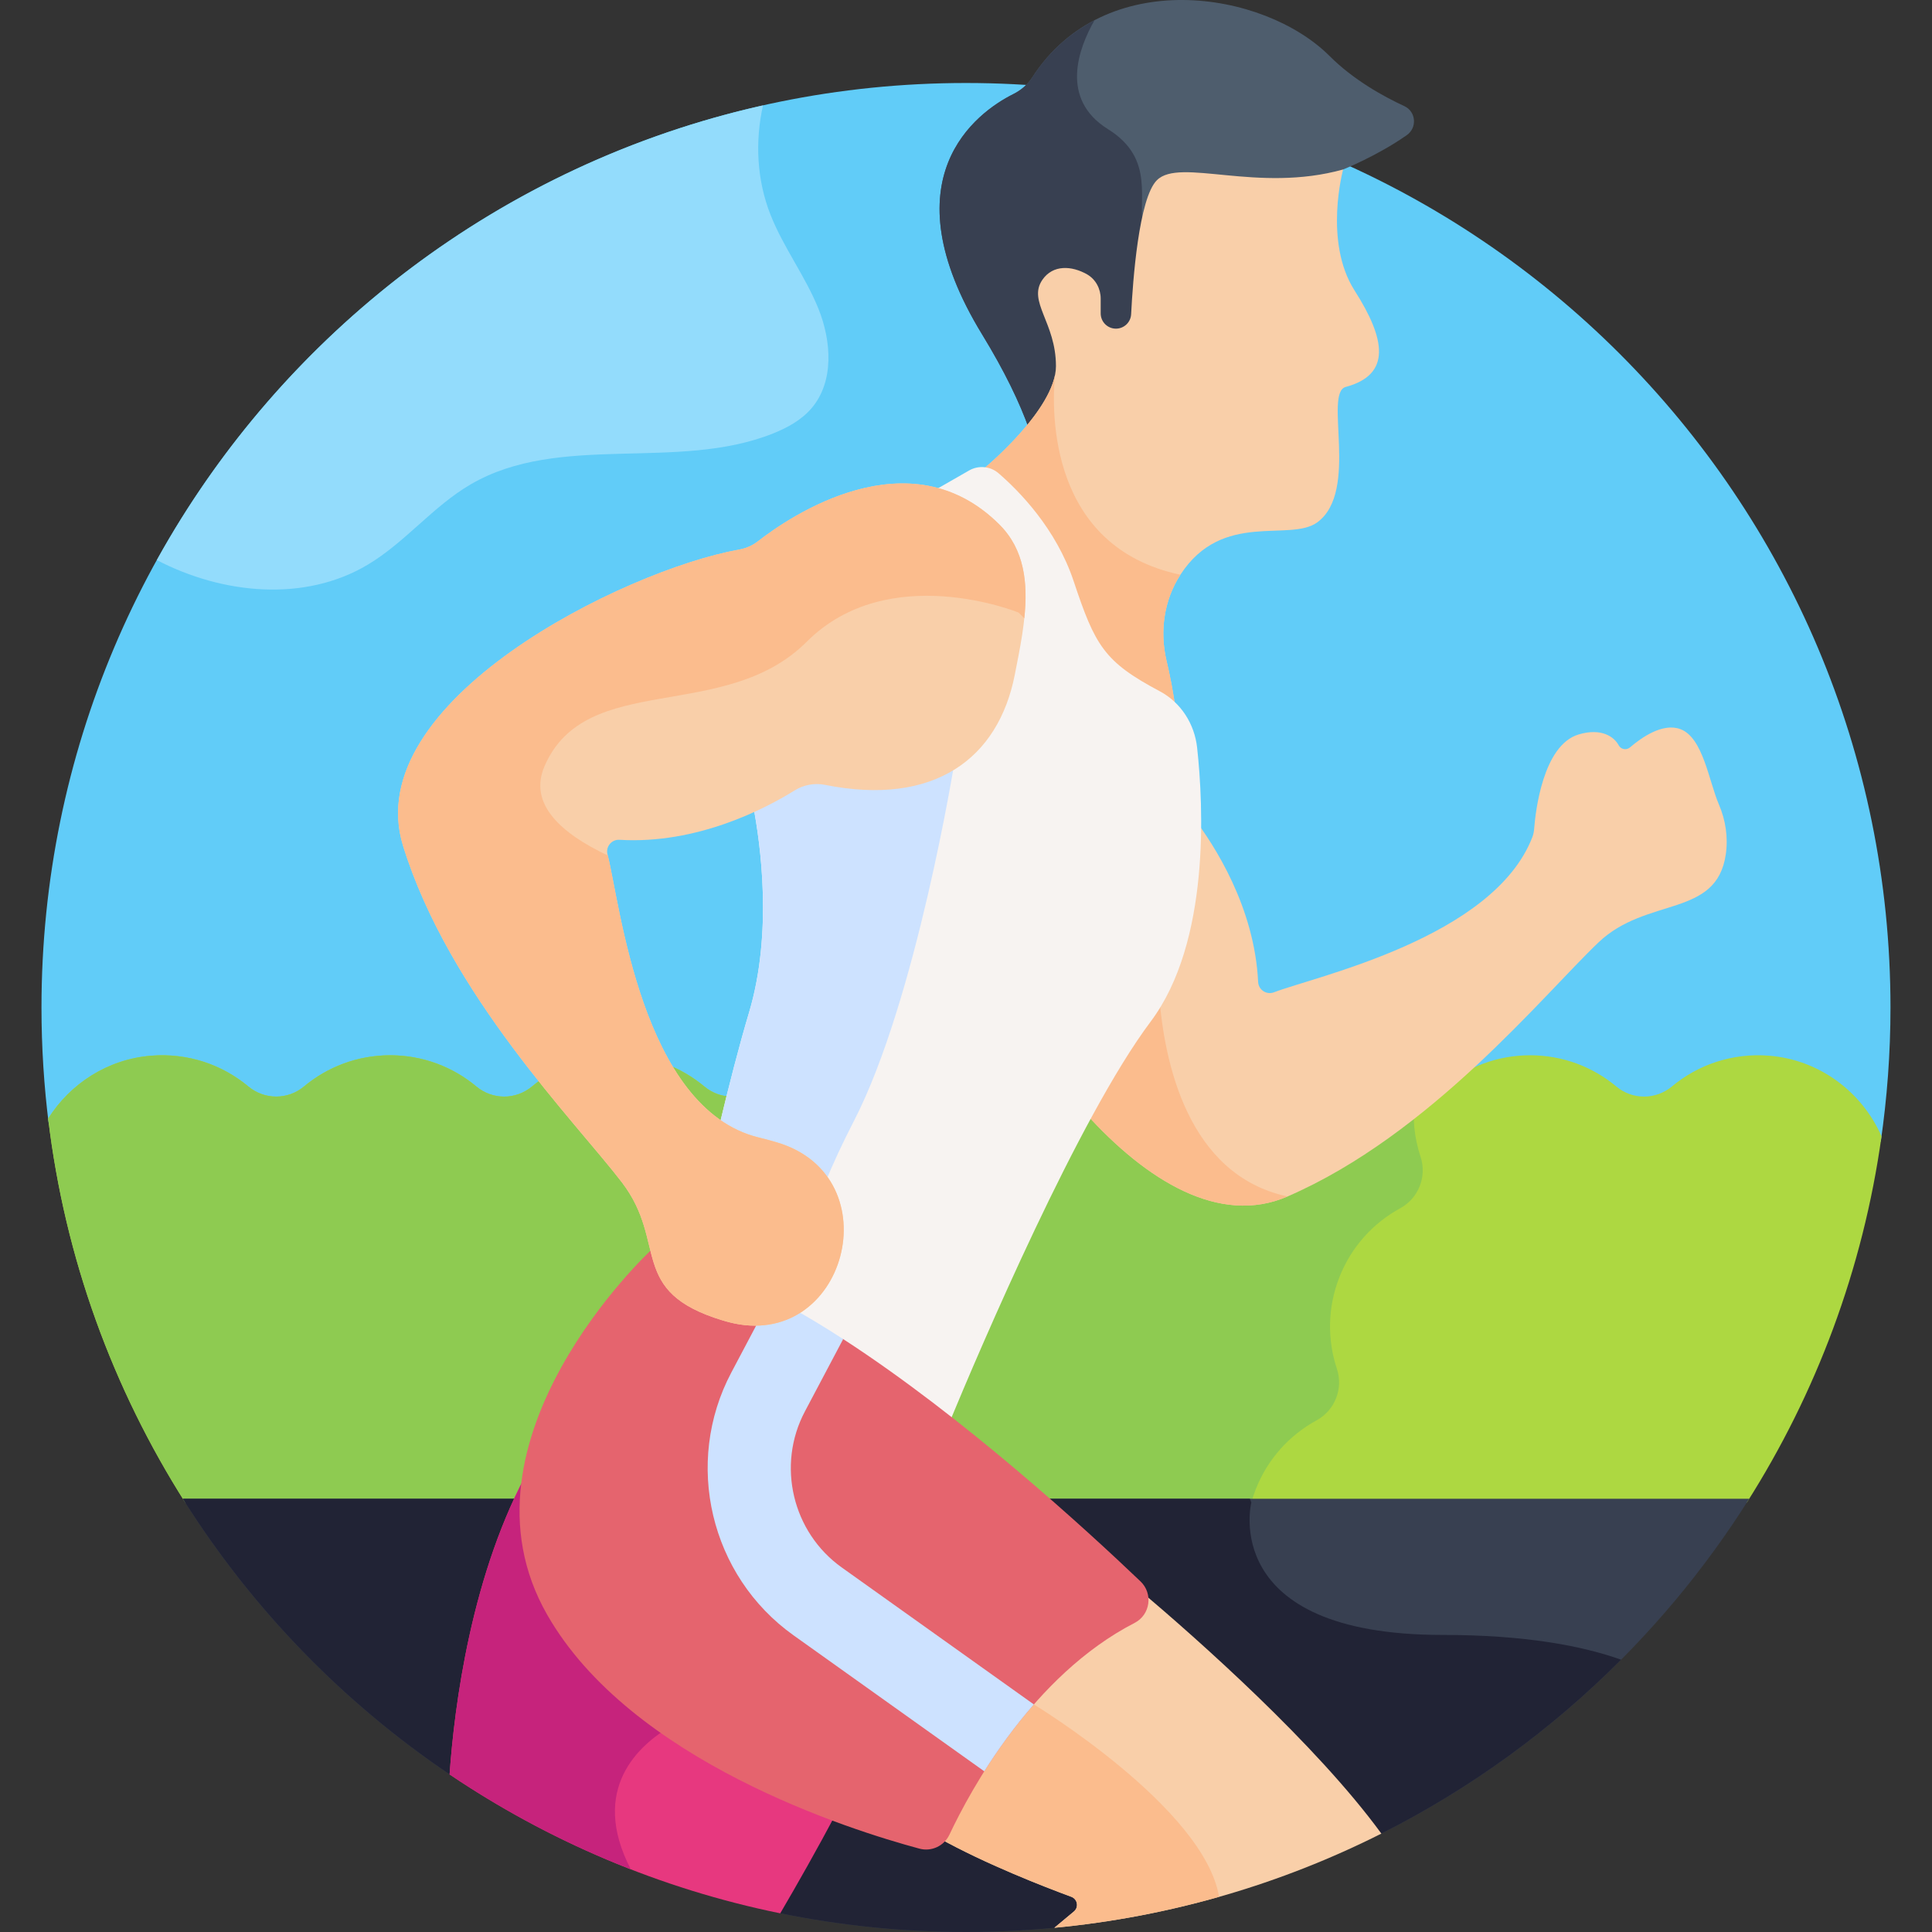 <svg id="Layer_1" enable-background="new 0 0 512 512" height="512" viewBox="0 0 512 512" width="512" xmlns="http://www.w3.org/2000/svg"><rect x="0" y="0" width="512" height="512" fill="#333333" stroke="none"/><path d="m40.03 281.772c9.828-.789 18.899 2.409 25.78 8.147 4.28 3.569 10.461 3.585 14.738.014 6.189-5.168 14.155-8.28 22.849-8.28 8.695 0 16.66 3.111 22.849 8.28 4.271 3.567 10.45 3.567 14.721 0 6.189-5.168 14.155-8.28 22.849-8.28 8.695 0 16.66 3.111 22.85 8.28 4.271 3.567 10.45 3.567 14.721 0 6.189-5.168 14.154-8.28 22.85-8.28 8.695 0 16.66 3.111 22.849 8.28 4.271 3.567 10.45 3.567 14.72 0 6.189-5.168 14.155-8.28 22.85-8.28s16.66 3.111 22.849 8.28c4.271 3.567 10.45 3.567 14.721 0 6.189-5.168 14.155-8.28 22.849-8.28 8.695 0 16.66 3.111 22.85 8.28 4.271 3.567 10.449 3.567 14.72 0 6.19-5.168 14.155-8.28 22.849-8.28 8.695 0 16.66 3.111 22.849 8.279 4.277 3.572 10.458 3.555 14.738-.014 6.881-5.738 15.952-8.936 25.779-8.147 13.172 1.057 24.315 9.425 29.546 20.909 1.7-11.65 2.595-23.561 2.595-35.683 0-135.311-109.691-245.002-245.002-245.002s-245.002 109.691-245.002 245.002c0 10.55.668 20.944 1.961 31.143 5.855-9.099 15.708-15.455 27.072-16.368z" fill="#61ccf8"/><path d="m462.927 398.19c18.313-28.824 30.772-61.733 35.697-97.057-5.141-11.719-16.416-20.289-29.763-21.361-9.828-.789-18.899 2.409-25.779 8.147-4.28 3.569-10.461 3.586-14.738.014-6.189-5.168-14.155-8.279-22.849-8.279-8.695 0-16.66 3.111-22.849 8.28-4.271 3.567-10.449 3.567-14.72 0-6.189-5.168-14.155-8.28-22.85-8.28s-16.66 3.111-22.849 8.28c-4.271 3.567-10.45 3.567-14.721 0-6.189-5.168-14.155-8.28-22.849-8.28-8.695 0-16.66 3.111-22.85 8.28-4.271 3.567-10.449 3.567-14.72 0-6.19-5.168-14.155-8.28-22.849-8.28-8.695 0-16.66 3.111-22.85 8.28-4.271 3.567-10.449 3.567-14.721 0-6.189-5.168-14.154-8.28-22.85-8.28-8.695 0-16.66 3.111-22.849 8.28-4.271 3.567-10.45 3.567-14.721 0-6.189-5.168-14.155-8.28-22.849-8.28-8.695 0-16.66 3.111-22.849 8.28-4.278 3.571-10.458 3.555-14.738-.014-6.881-5.738-15.952-8.936-25.78-8.147-11.487.922-21.437 7.402-27.266 16.66 4.444 37.109 17.2 71.655 36.325 101.757z" fill="#add841"/><path d="m332.798 394.637c3.19-8.089 9.007-14.357 16.086-18.218 4.885-2.665 7.152-8.412 5.401-13.694-2.537-7.654-2.509-16.205.681-24.294 3.19-8.088 9.007-14.357 16.086-18.218 4.885-2.665 7.152-8.412 5.401-13.694-1.673-5.048-2.222-10.486-1.493-15.924-2.503-.071-4.988-.952-7.035-2.661-6.189-5.168-14.155-8.28-22.85-8.28s-16.66 3.111-22.849 8.28c-4.271 3.567-10.45 3.567-14.721 0-6.189-5.168-14.155-8.28-22.849-8.28-8.695 0-16.66 3.111-22.85 8.28-4.271 3.567-10.449 3.567-14.72 0-6.19-5.168-14.155-8.28-22.849-8.28-8.695 0-16.66 3.111-22.85 8.28-4.271 3.567-10.449 3.567-14.721 0-6.189-5.168-14.154-8.28-22.85-8.28-8.695 0-16.66 3.111-22.849 8.28-4.271 3.567-10.45 3.567-14.721 0-6.189-5.168-14.155-8.28-22.849-8.28-8.695 0-16.66 3.111-22.849 8.28-4.278 3.571-10.458 3.555-14.738-.014-6.881-5.738-15.952-8.936-25.78-8.147-11.487.922-21.437 7.402-27.266 16.66 4.444 37.109 17.2 71.655 36.325 101.757h282.524c.332-1.192.722-2.378 1.185-3.553z" fill="#8ecb51"/><path d="m48.451 397.19c18.235 29.01 42.371 53.937 70.741 73.072l87.515 36.762c15.924 3.253 32.406 4.976 49.293 4.976 7.896 0 15.703-.378 23.408-1.109l.012-.011 86.638-24.952c40.03-20.166 73.767-50.989 97.496-88.739h-415.103z" fill="#384051"/><path d="m382.298 433.274c-59.5 0-50.685-35.085-50.685-35.085l-.38-1h-282.782c18.235 29.01 42.371 53.937 70.741 73.072l87.515 36.762c15.924 3.254 32.406 4.977 49.293 4.977 7.896 0 15.703-.378 23.408-1.109l.012-.011 86.638-24.952c23.631-11.905 45.066-27.525 63.547-46.09-10.289-3.662-25.359-6.564-47.307-6.564z" fill="#212335"/><path d="m279.42 510.88c30.922-2.933 60.166-11.61 86.658-24.958-17.388-23.817-48.721-51.522-64.09-64.521.596 1.003.841 2.178.668 3.378-.24 1.668-1.236 3.066-2.731 3.835-27.371 14.086-43.956 44.478-49.817 56.891-.301.638-.725 1.178-1.22 1.628 12.311 6.867 27.978 12.938 35.029 15.539 1.649.609 2.024 2.772.674 3.898z" fill="#f9cfa9"/><path d="m279.42 510.88c14.983-1.421 29.568-4.203 43.642-8.199-3.899-23.579-49.077-50.988-49.077-50.988l-1.851-.399c-11.182 12.946-18.522 26.791-22.025 34.212-.301.638-.725 1.178-1.22 1.628 12.311 6.867 27.978 12.938 35.029 15.539 1.649.609 2.024 2.772.674 3.898z" fill="#fbbc8d"/><path d="m372.157 28.122c-5.526-2.556-13.468-6.94-19.796-13.269-17.452-17.452-59.684-24.036-78.799 5.653-1.226 1.904-2.977 3.406-5.003 4.416-9.818 4.895-33.57 22.333-8.295 63.692 6.029 9.866 9.99 18.164 12.476 25.137 4.335-5.204 8.204-11.351 8.204-16.727 0-5.549-1.682-9.779-3.034-13.177-1.545-3.882-2.566-6.447-.745-9.083 2.556-3.703 7.03-2.997 10.369-1.1 1.888 1.073 3.061 3.176 3.061 5.489v3.91c0 2.833 2.305 5.138 5.138 5.138 2.739 0 4.992-2.14 5.131-4.872.944-18.655 3.375-31.661 6.504-34.79 2.474-2.474 8.415-1.894 15.934-1.161 8.763.855 19.561 1.91 31.148-.935-.06.283-.126.607-.191.947l1.687-2.48s8.992-3.563 16.862-9.092c2.814-1.979 2.471-6.252-.651-7.696z" fill="#4e5d6d"/><path d="m277.909 83.847c-1.544-3.882-2.566-6.447-.745-9.083 2.556-3.703 7.03-2.997 10.369-1.1 1.888 1.073 3.061 3.176 3.061 5.489v3.91c0 2.833 2.305 5.138 5.138 5.138 2.739 0 4.992-2.14 5.131-4.872.444-8.781 1.218-16.309 2.239-22.146-1.902-7.902 3.37-18.957-9.471-26.951-12.838-7.992-7.827-21.409-3.579-28.85-6.342 3.3-12.046 8.221-16.491 15.124-1.226 1.904-2.977 3.406-5.003 4.416-9.818 4.895-33.57 22.333-8.295 63.692 6.029 9.866 9.99 18.164 12.476 25.137 4.335-5.204 8.204-11.351 8.204-16.727 0-5.549-1.682-9.779-3.034-13.177z" fill="#384051"/><path d="m358.978 76.987c-8.272-12.96-3.033-32.078-3.033-32.078-22.703 6.342-43.291-3.217-49.358 2.849-4.795 4.796-6.374 26.592-6.826 35.514-.108 2.145-1.882 3.825-4.03 3.825-2.229 0-4.035-1.807-4.035-4.035v-3.91c0-2.633-1.33-5.147-3.619-6.448-4.046-2.299-9.024-2.621-11.823 1.433-3.998 5.791 3.585 11.305 3.585 22.886s-19.578 27.579-19.578 27.579l.362.459c1.049.242 2.049.726 2.903 1.464 5.432 4.69 15.249 14.645 19.897 28.589 5.699 17.096 8.067 21.352 22.818 29.175 2.086 1.106 3.896 2.59 5.384 4.341-.65-5.114-1.616-9.869-2.489-13.556-1.84-7.776-.671-16.057 3.681-22.759 11.164-17.196 29.019-8.488 36.336-13.93 11.122-8.272 1.563-34.255 7.489-35.846 12.101-3.249 10.608-12.593 2.336-25.552z" fill="#f9cfa9"/><path d="m306.243 184.289c2.086 1.106 3.897 2.59 5.384 4.341-.65-5.114-1.616-9.869-2.489-13.556-1.839-7.776-.67-16.057 3.681-22.759-34.81-7.381-34.138-42.954-33.267-52.774-2.39 11.248-19.288 25.062-19.288 25.062l.362.459c1.049.242 2.049.726 2.903 1.464 5.432 4.69 15.249 14.645 19.897 28.589 5.697 17.094 8.065 21.351 22.817 29.174z" fill="#fbbc8d"/><path d="m455.53 213.199c-2.698-6.276-4.188-17.702-10.192-19.965-4.664-1.759-10.31 2.199-13.363 4.825-.957.822-2.423.55-3.016-.563-1.138-2.138-4.447-4.697-10.605-2.859-9.494 2.834-11.45 20.557-11.796 25.067-.056.731-.201 1.452-.465 2.136-10.328 26.719-57.357 36.876-68.473 41.127-1.969.753-4.101-.631-4.202-2.737-.954-19.822-11.577-36.27-17.307-43.779.133 17.24-2.269 39.471-13.384 54.291-4.733 6.31-9.88 14.78-15.076 24.257 16.102 17.82 35.512 29.896 53.562 22.079 37.846-16.389 67.75-53.372 82.398-67.323 12.839-12.229 31.303-6.458 33.746-23.368.645-4.47-.044-9.039-1.827-13.188z" fill="#f9cfa9"/><path d="m307.179 263.52c-1.306 2.543-2.768 4.975-4.452 7.22-4.733 6.31-9.88 14.78-15.076 24.257 16.102 17.82 35.513 29.896 53.563 22.079-26.572-5.687-32.736-35.84-34.035-53.556z" fill="#fbbc8d"/><path d="m317.249 198.129c-.689-6.297-4.307-11.975-9.903-14.943-14.752-7.823-17.12-12.08-22.818-29.176-4.648-13.944-14.465-23.898-19.897-28.588-2.181-1.883-5.307-2.176-7.807-.743l-8.163 4.678-.934 1.472c5.479 1.406 10.905 4.314 15.959 9.355 9.345 9.319 6.55 23.474 3.845 37.164l-.232 1.176c-2.053 10.433-7.016 18.542-14.353 23.45-8.546 5.72-19.983 7.2-33.997 4.401-3.183-.637-6.472-.027-9.273 1.715-2.249 1.399-5.721 3.391-10.081 5.393 1.947 10.105 5.238 33.664-1.099 54.869-2.615 8.751-5.375 19.532-7.931 30.21 3.046 2.026 6.396 3.577 10.111 4.486 1.636.4 3.24.833 4.768 1.287 14.9 4.425 18.502 17.87 15.544 28.489-2.244 8.055-7.117 12.86-12.757 15.139 14.24 7.771 29.267 18.329 43.275 29.255 8.504-20.514 34.34-81.028 53.426-106.476 15.838-21.117 13.995-57.292 12.317-72.613z" fill="#f7f3f1"/><path d="m218.95 206.374c-3.183-.637-6.472-.027-9.273 1.715-2.249 1.399-5.721 3.391-10.081 5.393 1.947 10.105 5.238 33.664-1.099 54.869-2.615 8.751-5.375 19.532-7.931 30.21 3.046 2.026 6.396 3.577 10.111 4.486 1.636.4 3.24.833 4.769 1.287 6.227 1.849 10.474 5.277 13.1 9.412 2.24-5.49 4.862-11.074 7.753-16.681 16.5-32 26.649-95.091 26.649-95.091-8.547 5.72-19.984 7.2-33.998 4.4z" fill="#cde2ff"/><path d="m147.209 425.707c-7.14-12.495-8.432-25.264-6.519-37.253-15.859 28.188-20.301 64.049-21.543 81.788 26.077 17.594 55.723 30.301 87.625 36.808 4.413-7.523 9.691-16.816 15.152-27.104-24.922-9.413-58.94-26.632-74.715-54.239z" fill="#e7387f"/><path d="m177.869 457.433c-12.303-8.55-23.409-19.038-30.66-31.726-7.14-12.495-8.432-25.264-6.519-37.253-15.859 28.188-20.301 64.049-21.543 81.788 14.919 10.065 31.01 18.523 48.019 25.143-11.061-21.353 2.246-33.036 10.703-37.952z" fill="#c6237c"/><path d="m302.245 419.083c-14.228-13.588-46.884-43.549-78.794-64.211-.009-.002-10.836-2.28-14.348-7.29-4.939 2.261-10.557 2.5-15.555 1.198h.001c-.5-.13-1.004-.272-1.512-.426-13.367-4.041-15.957-9.259-17.798-16.243l-1.873-.644s-53.833 50.121-27.362 96.446c22.143 38.75 80.244 57.048 98.653 61.996 3.197.859 6.535-.704 7.948-3.698 5.691-12.053 22.084-42.234 49.078-56.126 4.165-2.144 4.951-7.766 1.562-11.002z" fill="#e5646e"/><path d="m223.451 354.872c-4.384-2.839-8.755-5.506-13.062-7.927-2.83 1.543-5.936 2.346-9.052 2.554l-7.538 14.251c-12.673 23.955-5.588 53.883 16.479 69.614l50.568 36.052c3.557-5.641 7.937-11.79 13.138-17.724l-50.902-36.29c-13.103-9.341-17.31-27.112-9.785-41.337z" fill="#cde2ff"/><path d="m193.131 350.381c30.986 8.068 43.479-38.518 12.785-47.634-1.536-.456-3.15-.893-4.846-1.308-31.221-7.641-36.807-62.558-40.074-75.001-.535-2.039 1.072-4.008 3.176-3.882 20.629 1.248 38.785-8.34 46.379-13.063 2.409-1.499 5.293-2.054 8.075-1.498 28.98 5.792 45.934-6.983 50.297-29.154 2.796-14.207 6.184-29.606-4.068-39.831-23.886-23.822-55.568-2.125-64.01 4.452-1.45 1.13-3.156 1.86-4.966 2.184-30.51 5.458-100.88 40.337-89.066 78.504 12.196 39.399 45.724 73.13 58.007 89.202 12.284 16.072 1.394 28.924 26.737 36.586.529.16 1.053.308 1.574.443z" fill="#f9cfa9"/><path d="m205.916 302.748c-1.536-.456-3.15-.893-4.846-1.308-31.013-7.59-36.73-61.82-40.008-74.739-12.279-5.786-21.093-13.599-16.764-23.636 11-25.5 47.75-11.25 69.5-33s56.141-7.727 56.141-7.727l1.515 1.517c.97-9.305.087-18.174-6.6-24.843-23.886-23.822-55.568-2.125-64.01 4.452-1.45 1.13-3.156 1.86-4.965 2.184-30.51 5.458-100.881 40.337-89.066 78.504 12.196 39.399 45.723 73.13 58.007 89.202 12.283 16.072 1.394 28.924 26.737 36.586.528.16 1.053.307 1.573.443 30.987 8.066 43.48-38.519 12.786-47.635z" fill="#fbbc8d"/><path d="m41.564 148.434c17.435 9.069 39.164 11.207 55.909 1.208 9.915-5.921 17.286-15.469 27.264-21.284 23.624-13.767 54.771-3.328 80.155-13.493 3.779-1.513 7.462-3.537 10.122-6.618 6.088-7.049 5.353-17.839 1.865-26.475s-9.271-16.203-12.689-24.867c-3.617-9.17-4.136-19.363-1.987-28.97-69.14 15.492-127.23 60.205-160.639 120.499z" fill="#93dcfc"/></svg>